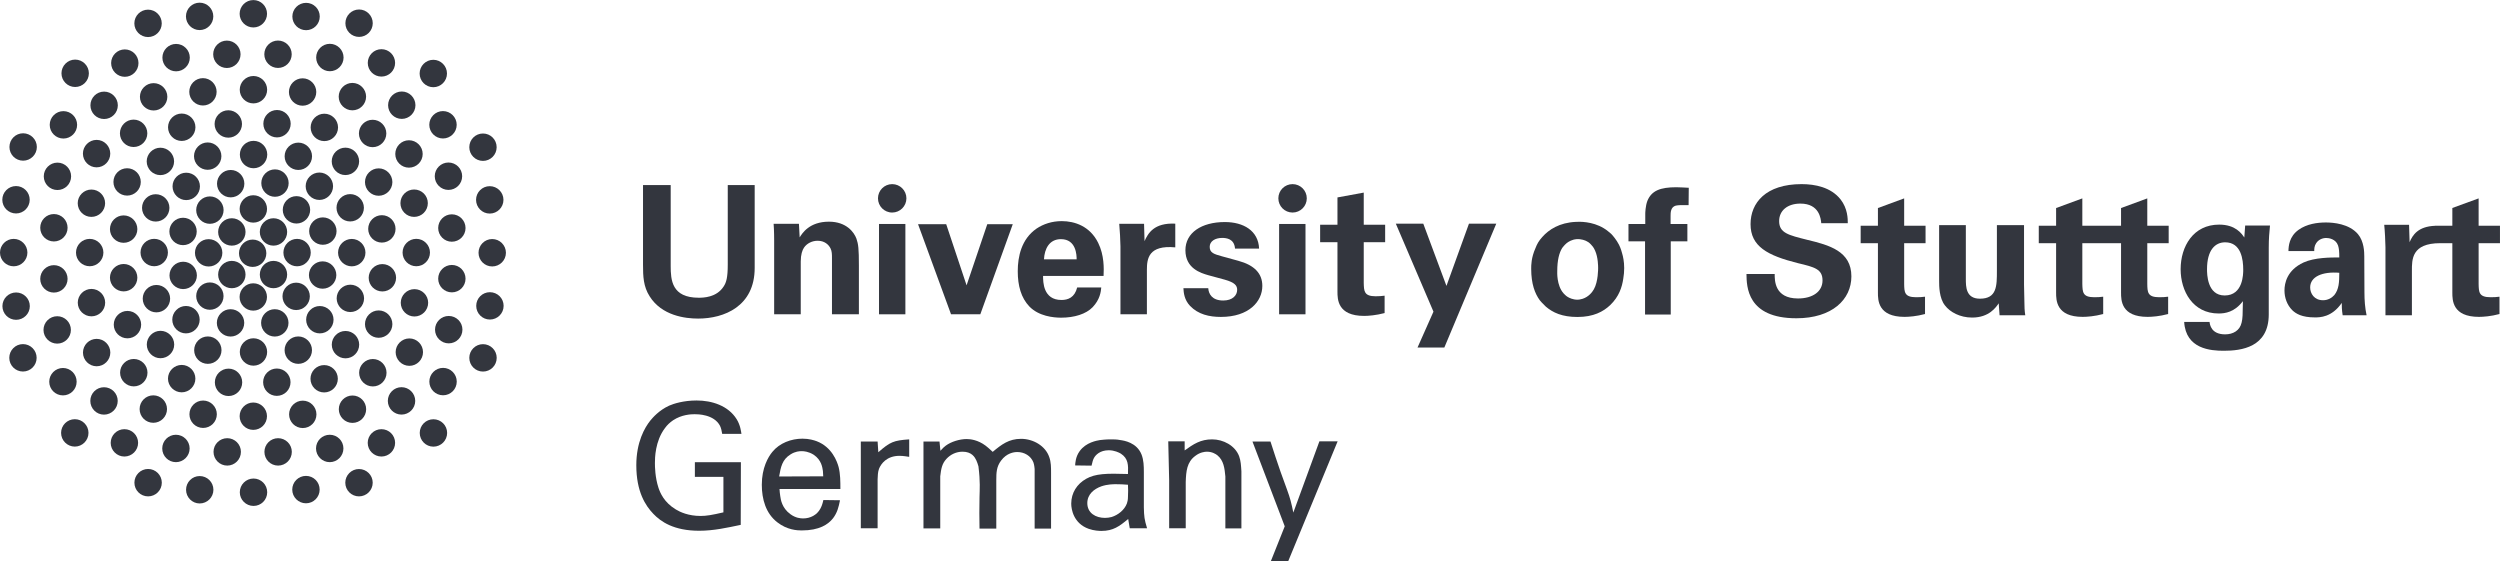 <?xml version="1.0" encoding="UTF-8" standalone="no"?>
<svg
   xmlns:dc="http://purl.org/dc/elements/1.1/"
   xmlns:cc="http://creativecommons.org/ns#"
   xmlns:rdf="http://www.w3.org/1999/02/22-rdf-syntax-ns#"
   xmlns:svg="http://www.w3.org/2000/svg"
   xmlns="http://www.w3.org/2000/svg"
   xmlns:sodipodi="http://sodipodi.sourceforge.net/DTD/sodipodi-0.dtd"
   xmlns:inkscape="http://www.inkscape.org/namespaces/inkscape"
   width="182.08pt"
   height="40.88pt"
   viewBox="0 0 182.08 40.88"
   version="1.1"
   id="svg2"
   inkscape:version="0.91 r13725"
   sodipodi:docname="logo_unist.svg">
  <sodipodi:namedview
     pagecolor="#ffffff"
     bordercolor="#666666"
     borderopacity="1"
     objecttolerance="10"
     gridtolerance="10"
     guidetolerance="10"
     inkscape:pageopacity="0"
     inkscape:pageshadow="2"
     inkscape:window-width="1920"
     inkscape:window-height="1016"
     id="namedview339"
     showgrid="false"
     inkscape:zoom="1.7398945"
     inkscape:cx="114.9495"
     inkscape:cy="25.550001"
     inkscape:window-x="0"
     inkscape:window-y="27"
     inkscape:window-maximized="1"
     inkscape:current-layer="svg2" />
  <defs
     id="defs4">
    <clipPath
       id="clip1">
      <path
         d="M 91 32 L 98 32 L 98 40.879 L 91 40.879 Z M 91 32 "
         id="path7" />
    </clipPath>
    <clipPath
       id="clip2">
      <path
         d="M 173 14 L 182.078 14 L 182.078 24 L 173 24 Z M 173 14 "
         id="path10" />
    </clipPath>
  </defs>
  <g
     id="surface829">
    <path
       style=" stroke:none;fill-rule:nonzero;fill:rgb(20.309%,21.471%,24.492%);fill-opacity:1;"
       d="M 18.402 17.449 C 17.848 17.449 17.406 17.895 17.406 18.445 C 17.406 18.996 17.848 19.441 18.402 19.441 C 18.953 19.441 19.398 18.996 19.398 18.445 C 19.398 17.895 18.953 17.449 18.402 17.449 "
       id="path13" />
    <path
       style=" stroke:none;fill-rule:nonzero;fill:rgb(20.309%,21.471%,24.492%);fill-opacity:1;"
       d="M 20.914 16.895 C 20.914 16.344 20.469 15.895 19.918 15.895 C 19.367 15.895 18.922 16.344 18.922 16.895 C 18.922 17.445 19.367 17.891 19.918 17.891 C 20.469 17.891 20.914 17.445 20.914 16.895 "
       id="path15" />
    <path
       style=" stroke:none;fill-rule:nonzero;fill:rgb(20.309%,21.471%,24.492%);fill-opacity:1;"
       d="M 20.914 20 C 20.914 19.449 20.469 19 19.918 19 C 19.367 19 18.922 19.449 18.922 20 C 18.922 20.551 19.367 20.992 19.918 20.992 C 20.469 20.992 20.914 20.551 20.914 20 "
       id="path17" />
    <path
       style=" stroke:none;fill-rule:nonzero;fill:rgb(20.309%,21.471%,24.492%);fill-opacity:1;"
       d="M 21.637 17.398 C 21.086 17.398 20.641 17.848 20.641 18.398 C 20.641 18.945 21.086 19.395 21.637 19.395 C 22.188 19.395 22.633 18.945 22.633 18.398 C 22.633 17.848 22.188 17.398 21.637 17.398 "
       id="path19" />
    <path
       style=" stroke:none;fill-rule:nonzero;fill:rgb(20.309%,21.471%,24.492%);fill-opacity:1;"
       d="M 23.512 15.832 C 22.965 15.832 22.516 16.281 22.516 16.832 C 22.516 17.383 22.965 17.828 23.512 17.828 C 24.062 17.828 24.512 17.383 24.512 16.832 C 24.512 16.281 24.062 15.832 23.512 15.832 "
       id="path21" />
    <path
       style=" stroke:none;fill-rule:nonzero;fill:rgb(20.309%,21.471%,24.492%);fill-opacity:1;"
       d="M 23.496 19.035 C 22.949 19.035 22.5 19.484 22.5 20.035 C 22.5 20.582 22.949 21.027 23.496 21.027 C 24.047 21.027 24.496 20.582 24.496 20.035 C 24.496 19.484 24.047 19.035 23.496 19.035 "
       id="path23" />
    <path
       style=" stroke:none;fill-rule:nonzero;fill:rgb(20.309%,21.471%,24.492%);fill-opacity:1;"
       d="M 21.57 22.582 C 22.121 22.582 22.566 22.133 22.566 21.582 C 22.566 21.035 22.121 20.586 21.57 20.586 C 21.02 20.586 20.574 21.035 20.574 21.582 C 20.574 22.133 21.02 22.582 21.57 22.582 "
       id="path25" />
    <path
       style=" stroke:none;fill-rule:nonzero;fill:rgb(20.309%,21.471%,24.492%);fill-opacity:1;"
       d="M 21.012 23.516 C 21.012 22.965 20.562 22.52 20.012 22.52 C 19.461 22.52 19.016 22.965 19.016 23.516 C 19.016 24.062 19.461 24.512 20.012 24.512 C 20.562 24.512 21.012 24.062 21.012 23.516 "
       id="path27" />
    <path
       style=" stroke:none;fill-rule:nonzero;fill:rgb(20.309%,21.471%,24.492%);fill-opacity:1;"
       d="M 18.457 26.633 C 19.012 26.633 19.457 26.184 19.457 25.633 C 19.457 25.082 19.012 24.637 18.457 24.637 C 17.91 24.637 17.465 25.082 17.465 25.633 C 17.465 26.184 17.91 26.633 18.457 26.633 "
       id="path29" />
    <path
       style=" stroke:none;fill-rule:nonzero;fill:rgb(20.309%,21.471%,24.492%);fill-opacity:1;"
       d="M 25.621 17.402 C 25.07 17.402 24.621 17.852 24.621 18.398 C 24.621 18.949 25.07 19.398 25.621 19.398 C 26.168 19.398 26.617 18.949 26.617 18.398 C 26.617 17.852 26.168 17.402 25.621 17.402 "
       id="path31" />
    <path
       style=" stroke:none;fill-rule:nonzero;fill:rgb(20.309%,21.471%,24.492%);fill-opacity:1;"
       d="M 25.516 20.734 C 24.969 20.734 24.52 21.184 24.52 21.73 C 24.52 22.281 24.969 22.727 25.516 22.727 C 26.066 22.727 26.516 22.281 26.516 21.73 C 26.516 21.184 26.066 20.734 25.516 20.734 "
       id="path33" />
    <path
       style=" stroke:none;fill-rule:nonzero;fill:rgb(20.309%,21.471%,24.492%);fill-opacity:1;"
       d="M 27.848 19.234 C 27.297 19.234 26.852 19.684 26.852 20.23 C 26.852 20.781 27.297 21.227 27.848 21.227 C 28.398 21.227 28.848 20.781 28.848 20.23 C 28.848 19.684 28.398 19.234 27.848 19.234 "
       id="path35" />
    <path
       style=" stroke:none;fill-rule:nonzero;fill:rgb(20.309%,21.471%,24.492%);fill-opacity:1;"
       d="M 28.578 23.609 C 28.578 23.055 28.129 22.609 27.578 22.609 C 27.031 22.609 26.582 23.055 26.582 23.609 C 26.582 24.156 27.031 24.602 27.578 24.602 C 28.129 24.602 28.578 24.156 28.578 23.609 "
       id="path37" />
    <path
       style=" stroke:none;fill-rule:nonzero;fill:rgb(20.309%,21.471%,24.492%);fill-opacity:1;"
       d="M 26.16 25.102 C 26.16 24.551 25.711 24.105 25.164 24.105 C 24.613 24.105 24.164 24.551 24.164 25.102 C 24.164 25.652 24.613 26.098 25.164 26.098 C 25.711 26.098 26.16 25.652 26.16 25.102 "
       id="path39" />
    <path
       style=" stroke:none;fill-rule:nonzero;fill:rgb(20.309%,21.471%,24.492%);fill-opacity:1;"
       d="M 21.723 26.5 C 22.273 26.5 22.723 26.055 22.723 25.504 C 22.723 24.953 22.273 24.504 21.723 24.504 C 21.176 24.504 20.727 24.953 20.727 25.504 C 20.727 26.055 21.176 26.5 21.723 26.5 "
       id="path41" />
    <path
       style=" stroke:none;fill-rule:nonzero;fill:rgb(20.309%,21.471%,24.492%);fill-opacity:1;"
       d="M 20.16 28.832 C 20.711 28.832 21.16 28.387 21.16 27.836 C 21.16 27.285 20.711 26.84 20.16 26.84 C 19.613 26.84 19.164 27.285 19.164 27.836 C 19.164 28.387 19.613 28.832 20.16 28.832 "
       id="path43" />
    <path
       style=" stroke:none;fill-rule:nonzero;fill:rgb(20.309%,21.471%,24.492%);fill-opacity:1;"
       d="M 18.445 31.309 C 19 31.309 19.445 30.863 19.445 30.312 C 19.445 29.766 19 29.316 18.445 29.316 C 17.898 29.316 17.453 29.766 17.453 30.312 C 17.453 30.863 17.898 31.309 18.445 31.309 "
       id="path45" />
    <path
       style=" stroke:none;fill-rule:nonzero;fill:rgb(20.309%,21.471%,24.492%);fill-opacity:1;"
       d="M 24.293 23.285 C 24.293 22.734 23.844 22.289 23.293 22.289 C 22.746 22.289 22.297 22.734 22.297 23.285 C 22.297 23.836 22.746 24.281 23.293 24.281 C 23.844 24.281 24.293 23.836 24.293 23.285 "
       id="path47" />
    <path
       style=" stroke:none;fill-rule:nonzero;fill:rgb(20.309%,21.471%,24.492%);fill-opacity:1;"
       d="M 30.184 21.059 C 29.637 21.059 29.188 21.504 29.188 22.051 C 29.188 22.602 29.637 23.051 30.184 23.051 C 30.734 23.051 31.184 22.602 31.184 22.051 C 31.184 21.504 30.734 21.059 30.184 21.059 "
       id="path49" />
    <path
       style=" stroke:none;fill-rule:nonzero;fill:rgb(20.309%,21.471%,24.492%);fill-opacity:1;"
       d="M 29.816 24.648 C 29.266 24.648 28.816 25.098 28.816 25.648 C 28.816 26.195 29.266 26.645 29.816 26.645 C 30.363 26.645 30.809 26.195 30.809 25.648 C 30.809 25.098 30.363 24.648 29.816 24.648 "
       id="path51" />
    <path
       style=" stroke:none;fill-rule:nonzero;fill:rgb(20.309%,21.471%,24.492%);fill-opacity:1;"
       d="M 32.27 26.793 C 31.719 26.793 31.27 27.242 31.27 27.793 C 31.27 28.344 31.719 28.789 32.27 28.789 C 32.82 28.789 33.266 28.344 33.266 27.793 C 33.266 27.242 32.82 26.793 32.27 26.793 "
       id="path53" />
    <path
       style=" stroke:none;fill-rule:nonzero;fill:rgb(20.309%,21.471%,24.492%);fill-opacity:1;"
       d="M 29.242 28.199 C 28.695 28.199 28.246 28.648 28.246 29.199 C 28.246 29.75 28.695 30.195 29.242 30.195 C 29.793 30.195 30.242 29.75 30.242 29.199 C 30.242 28.648 29.793 28.199 29.242 28.199 "
       id="path55" />
    <path
       style=" stroke:none;fill-rule:nonzero;fill:rgb(20.309%,21.471%,24.492%);fill-opacity:1;"
       d="M 28.152 27.148 C 28.152 26.598 27.707 26.148 27.156 26.148 C 26.605 26.148 26.156 26.598 26.156 27.148 C 26.156 27.699 26.605 28.145 27.156 28.145 C 27.707 28.145 28.152 27.699 28.152 27.148 "
       id="path57" />
    <path
       style=" stroke:none;fill-rule:nonzero;fill:rgb(20.309%,21.471%,24.492%);fill-opacity:1;"
       d="M 25.672 30.801 C 26.223 30.801 26.668 30.352 26.668 29.805 C 26.668 29.254 26.223 28.805 25.672 28.805 C 25.121 28.805 24.676 29.254 24.676 29.805 C 24.676 30.352 25.121 30.801 25.672 30.801 "
       id="path59" />
    <path
       style=" stroke:none;fill-rule:nonzero;fill:rgb(20.309%,21.471%,24.492%);fill-opacity:1;"
       d="M 22.051 31.176 C 22.602 31.176 23.047 30.73 23.047 30.18 C 23.047 29.629 22.602 29.18 22.051 29.18 C 21.5 29.18 21.055 29.629 21.055 30.18 C 21.055 30.73 21.5 31.176 22.051 31.176 "
       id="path61" />
    <path
       style=" stroke:none;fill-rule:nonzero;fill:rgb(20.309%,21.471%,24.492%);fill-opacity:1;"
       d="M 24.605 27.586 C 24.605 27.035 24.16 26.59 23.609 26.59 C 23.059 26.59 22.613 27.035 22.613 27.586 C 22.613 28.137 23.059 28.582 23.609 28.582 C 24.16 28.582 24.605 28.137 24.605 27.586 "
       id="path63" />
    <path
       style=" stroke:none;fill-rule:nonzero;fill:rgb(20.309%,21.471%,24.492%);fill-opacity:1;"
       d="M 31.566 30.535 C 31.016 30.535 30.57 30.98 30.57 31.531 C 30.57 32.082 31.016 32.531 31.566 32.531 C 32.117 32.531 32.566 32.082 32.566 31.531 C 32.566 30.98 32.117 30.535 31.566 30.535 "
       id="path65" />
    <path
       style=" stroke:none;fill-rule:nonzero;fill:rgb(20.309%,21.471%,24.492%);fill-opacity:1;"
       d="M 27.781 31.258 C 27.23 31.258 26.781 31.703 26.781 32.254 C 26.781 32.801 27.23 33.25 27.781 33.25 C 28.332 33.25 28.777 32.801 28.777 32.254 C 28.777 31.703 28.332 31.258 27.781 31.258 "
       id="path67" />
    <path
       style=" stroke:none;fill-rule:nonzero;fill:rgb(20.309%,21.471%,24.492%);fill-opacity:1;"
       d="M 26.145 34.16 C 25.598 34.16 25.148 34.605 25.148 35.156 C 25.148 35.707 25.598 36.152 26.145 36.152 C 26.695 36.152 27.145 35.707 27.145 35.156 C 27.145 34.605 26.695 34.16 26.145 34.16 "
       id="path69" />
    <path
       style=" stroke:none;fill-rule:nonzero;fill:rgb(20.309%,21.471%,24.492%);fill-opacity:1;"
       d="M 24.016 31.664 C 23.465 31.664 23.016 32.109 23.016 32.66 C 23.016 33.211 23.465 33.66 24.016 33.66 C 24.566 33.66 25.012 33.211 25.012 32.66 C 25.012 32.109 24.566 31.664 24.016 31.664 "
       id="path71" />
    <path
       style=" stroke:none;fill-rule:nonzero;fill:rgb(20.309%,21.471%,24.492%);fill-opacity:1;"
       d="M 22.285 34.66 C 21.734 34.66 21.285 35.105 21.285 35.66 C 21.285 36.207 21.734 36.656 22.285 36.656 C 22.836 36.656 23.281 36.207 23.281 35.66 C 23.281 35.105 22.836 34.66 22.285 34.66 "
       id="path73" />
    <path
       style=" stroke:none;fill-rule:nonzero;fill:rgb(20.309%,21.471%,24.492%);fill-opacity:1;"
       d="M 20.254 31.914 C 19.703 31.914 19.258 32.363 19.258 32.91 C 19.258 33.461 19.703 33.91 20.254 33.91 C 20.805 33.91 21.254 33.461 21.254 32.91 C 21.254 32.363 20.805 31.914 20.254 31.914 "
       id="path75" />
    <path
       style=" stroke:none;fill-rule:nonzero;fill:rgb(20.309%,21.471%,24.492%);fill-opacity:1;"
       d="M 18.465 34.852 C 17.914 34.852 17.465 35.301 17.465 35.852 C 17.465 36.402 17.914 36.848 18.465 36.848 C 19.016 36.848 19.461 36.402 19.461 35.852 C 19.461 35.301 19.016 34.852 18.465 34.852 "
       id="path77" />
    <path
       style=" stroke:none;fill-rule:nonzero;fill:rgb(20.309%,21.471%,24.492%);fill-opacity:1;"
       d="M 16.551 31.914 C 16 31.914 15.551 32.359 15.551 32.91 C 15.551 33.461 16 33.91 16.551 33.91 C 17.098 33.91 17.547 33.461 17.547 32.91 C 17.547 32.359 17.098 31.914 16.551 31.914 "
       id="path79" />
    <path
       style=" stroke:none;fill-rule:nonzero;fill:rgb(20.309%,21.471%,24.492%);fill-opacity:1;"
       d="M 14.543 34.672 C 13.996 34.672 13.551 35.117 13.551 35.672 C 13.551 36.219 13.996 36.668 14.543 36.668 C 15.094 36.668 15.543 36.219 15.543 35.672 C 15.543 35.117 15.094 34.672 14.543 34.672 "
       id="path81" />
    <path
       style=" stroke:none;fill-rule:nonzero;fill:rgb(20.309%,21.471%,24.492%);fill-opacity:1;"
       d="M 10.785 34.156 C 10.238 34.156 9.789 34.605 9.789 35.156 C 9.789 35.707 10.238 36.152 10.785 36.152 C 11.336 36.152 11.785 35.707 11.785 35.156 C 11.785 34.605 11.336 34.156 10.785 34.156 "
       id="path83" />
    <path
       style=" stroke:none;fill-rule:nonzero;fill:rgb(20.309%,21.471%,24.492%);fill-opacity:1;"
       d="M 32.68 23.012 C 32.133 23.012 31.684 23.457 31.684 24.008 C 31.684 24.559 32.133 25.008 32.68 25.008 C 33.234 25.008 33.68 24.559 33.68 24.008 C 33.68 23.457 33.234 23.012 32.68 23.012 "
       id="path85" />
    <path
       style=" stroke:none;fill-rule:nonzero;fill:rgb(20.309%,21.471%,24.492%);fill-opacity:1;"
       d="M 35.176 25.066 C 34.629 25.066 34.18 25.516 34.18 26.062 C 34.18 26.617 34.629 27.062 35.176 27.062 C 35.73 27.062 36.176 26.617 36.176 26.062 C 36.176 25.516 35.73 25.066 35.176 25.066 "
       id="path87" />
    <path
       style=" stroke:none;fill-rule:nonzero;fill:rgb(20.309%,21.471%,24.492%);fill-opacity:1;"
       d="M 35.68 21.281 C 35.133 21.281 34.684 21.723 34.684 22.277 C 34.684 22.828 35.133 23.273 35.68 23.273 C 36.23 23.273 36.68 22.828 36.68 22.277 C 36.68 21.723 36.23 21.281 35.68 21.281 "
       id="path89" />
    <path
       style=" stroke:none;fill-rule:nonzero;fill:rgb(20.309%,21.471%,24.492%);fill-opacity:1;"
       d="M 32.91 19.297 C 32.359 19.297 31.914 19.746 31.914 20.297 C 31.914 20.848 32.359 21.293 32.91 21.293 C 33.461 21.293 33.906 20.848 33.906 20.297 C 33.906 19.746 33.461 19.297 32.91 19.297 "
       id="path91" />
    <path
       style=" stroke:none;fill-rule:nonzero;fill:rgb(20.309%,21.471%,24.492%);fill-opacity:1;"
       d="M 35.848 17.41 C 35.297 17.41 34.852 17.859 34.852 18.41 C 34.852 18.961 35.297 19.406 35.848 19.406 C 36.398 19.406 36.848 18.961 36.848 18.41 C 36.848 17.859 36.398 17.41 35.848 17.41 "
       id="path93" />
    <path
       style=" stroke:none;fill-rule:nonzero;fill:rgb(20.309%,21.471%,24.492%);fill-opacity:1;"
       d="M 32.906 15.609 C 32.359 15.609 31.914 16.059 31.914 16.609 C 31.914 17.156 32.359 17.605 32.906 17.605 C 33.461 17.605 33.906 17.156 33.906 16.609 C 33.906 16.059 33.461 15.609 32.906 15.609 "
       id="path95" />
    <path
       style=" stroke:none;fill-rule:nonzero;fill:rgb(20.309%,21.471%,24.492%);fill-opacity:1;"
       d="M 34.672 14.555 C 34.672 15.105 35.117 15.555 35.668 15.555 C 36.219 15.555 36.668 15.105 36.668 14.555 C 36.668 14.008 36.219 13.559 35.668 13.559 C 35.117 13.559 34.672 14.008 34.672 14.555 "
       id="path97" />
    <path
       style=" stroke:none;fill-rule:nonzero;fill:rgb(20.309%,21.471%,24.492%);fill-opacity:1;"
       d="M 31.664 12.836 C 31.664 13.387 32.113 13.832 32.66 13.832 C 33.215 13.832 33.66 13.387 33.66 12.836 C 33.66 12.285 33.215 11.836 32.66 11.836 C 32.113 11.836 31.664 12.285 31.664 12.836 "
       id="path99" />
    <path
       style=" stroke:none;fill-rule:nonzero;fill:rgb(20.309%,21.471%,24.492%);fill-opacity:1;"
       d="M 35.176 11.719 C 35.727 11.719 36.172 11.27 36.172 10.723 C 36.172 10.168 35.727 9.723 35.176 9.723 C 34.625 9.723 34.18 10.168 34.18 10.723 C 34.18 11.27 34.625 11.719 35.176 11.719 "
       id="path101" />
    <path
       style=" stroke:none;fill-rule:nonzero;fill:rgb(20.309%,21.471%,24.492%);fill-opacity:1;"
       d="M 31.266 9.09 C 31.266 9.637 31.715 10.086 32.262 10.086 C 32.812 10.086 33.262 9.637 33.262 9.09 C 33.262 8.539 32.812 8.09 32.262 8.09 C 31.715 8.09 31.266 8.539 31.266 9.09 "
       id="path103" />
    <path
       style=" stroke:none;fill-rule:nonzero;fill:rgb(20.309%,21.471%,24.492%);fill-opacity:1;"
       d="M 31.559 6.352 C 32.109 6.352 32.555 5.902 32.555 5.355 C 32.555 4.805 32.109 4.355 31.559 4.355 C 31.008 4.355 30.562 4.805 30.562 5.355 C 30.562 5.902 31.008 6.352 31.559 6.352 "
       id="path105" />
    <path
       style=" stroke:none;fill-rule:nonzero;fill:rgb(20.309%,21.471%,24.492%);fill-opacity:1;"
       d="M 28.266 7.664 C 28.266 8.211 28.711 8.66 29.262 8.66 C 29.809 8.66 30.258 8.211 30.258 7.664 C 30.258 7.113 29.809 6.664 29.262 6.664 C 28.711 6.664 28.266 7.113 28.266 7.664 "
       id="path107" />
    <path
       style=" stroke:none;fill-rule:nonzero;fill:rgb(20.309%,21.471%,24.492%);fill-opacity:1;"
       d="M 27.137 8.723 C 26.586 8.723 26.141 9.168 26.141 9.719 C 26.141 10.27 26.586 10.719 27.137 10.719 C 27.688 10.719 28.137 10.27 28.137 9.719 C 28.137 9.168 27.688 8.723 27.137 8.723 "
       id="path109" />
    <path
       style=" stroke:none;fill-rule:nonzero;fill:rgb(20.309%,21.471%,24.492%);fill-opacity:1;"
       d="M 24.16 11.75 C 24.16 12.301 24.605 12.75 25.156 12.75 C 25.707 12.75 26.156 12.301 26.156 11.75 C 26.156 11.203 25.707 10.754 25.156 10.754 C 24.605 10.754 24.16 11.203 24.16 11.75 "
       id="path111" />
    <path
       style=" stroke:none;fill-rule:nonzero;fill:rgb(20.309%,21.471%,24.492%);fill-opacity:1;"
       d="M 23.621 8.281 C 23.074 8.281 22.625 8.73 22.625 9.281 C 22.625 9.832 23.074 10.277 23.621 10.277 C 24.172 10.277 24.621 9.832 24.621 9.281 C 24.621 8.73 24.172 8.281 23.621 8.281 "
       id="path113" />
    <path
       style=" stroke:none;fill-rule:nonzero;fill:rgb(20.309%,21.471%,24.492%);fill-opacity:1;"
       d="M 22.039 5.703 C 21.488 5.703 21.043 6.152 21.043 6.699 C 21.043 7.25 21.488 7.699 22.039 7.699 C 22.59 7.699 23.035 7.25 23.035 6.699 C 23.035 6.152 22.59 5.703 22.039 5.703 "
       id="path115" />
    <path
       style=" stroke:none;fill-rule:nonzero;fill:rgb(20.309%,21.471%,24.492%);fill-opacity:1;"
       d="M 20.176 8.012 C 19.625 8.012 19.18 8.457 19.18 9.012 C 19.18 9.559 19.625 10.008 20.176 10.008 C 20.723 10.008 21.172 9.559 21.172 9.012 C 21.172 8.457 20.723 8.012 20.176 8.012 "
       id="path117" />
    <path
       style=" stroke:none;fill-rule:nonzero;fill:rgb(20.309%,21.471%,24.492%);fill-opacity:1;"
       d="M 16.629 8.031 C 16.078 8.031 15.629 8.48 15.629 9.031 C 15.629 9.582 16.078 10.027 16.629 10.027 C 17.176 10.027 17.625 9.582 17.625 9.031 C 17.625 8.48 17.176 8.031 16.629 8.031 "
       id="path119" />
    <path
       style=" stroke:none;fill-rule:nonzero;fill:rgb(20.309%,21.471%,24.492%);fill-opacity:1;"
       d="M 15.125 10.375 C 14.578 10.375 14.129 10.824 14.129 11.375 C 14.129 11.922 14.578 12.367 15.125 12.367 C 15.676 12.367 16.125 11.922 16.125 11.375 C 16.125 10.824 15.676 10.375 15.125 10.375 "
       id="path121" />
    <path
       style=" stroke:none;fill-rule:nonzero;fill:rgb(20.309%,21.471%,24.492%);fill-opacity:1;"
       d="M 15.805 13.379 C 15.805 13.926 16.25 14.375 16.801 14.375 C 17.352 14.375 17.797 13.926 17.797 13.379 C 17.797 12.828 17.352 12.379 16.801 12.379 C 16.25 12.379 15.805 12.828 15.805 13.379 "
       id="path123" />
    <path
       style=" stroke:none;fill-rule:nonzero;fill:rgb(20.309%,21.471%,24.492%);fill-opacity:1;"
       d="M 12.566 13.574 C 12.566 14.125 13.016 14.574 13.562 14.574 C 14.113 14.574 14.562 14.125 14.562 13.574 C 14.562 13.023 14.113 12.578 13.562 12.578 C 13.016 12.578 12.566 13.023 12.566 13.574 "
       id="path125" />
    <path
       style=" stroke:none;fill-rule:nonzero;fill:rgb(20.309%,21.471%,24.492%);fill-opacity:1;"
       d="M 11.34 14.145 C 10.793 14.145 10.344 14.59 10.344 15.141 C 10.344 15.691 10.793 16.137 11.34 16.137 C 11.891 16.137 12.34 15.691 12.34 15.141 C 12.34 14.59 11.891 14.145 11.34 14.145 "
       id="path127" />
    <path
       style=" stroke:none;fill-rule:nonzero;fill:rgb(20.309%,21.471%,24.492%);fill-opacity:1;"
       d="M 9.004 17.684 C 9.555 17.684 10.004 17.238 10.004 16.688 C 10.004 16.137 9.555 15.688 9.004 15.688 C 8.453 15.688 8.008 16.137 8.008 16.688 C 8.008 17.238 8.453 17.684 9.004 17.684 "
       id="path129" />
    <path
       style=" stroke:none;fill-rule:nonzero;fill:rgb(20.309%,21.471%,24.492%);fill-opacity:1;"
       d="M 8.262 13.254 C 8.262 13.801 8.707 14.246 9.258 14.246 C 9.809 14.246 10.254 13.801 10.254 13.254 C 10.254 12.699 9.809 12.254 9.258 12.254 C 8.707 12.254 8.262 12.699 8.262 13.254 "
       id="path131" />
    <path
       style=" stroke:none;fill-rule:nonzero;fill:rgb(20.309%,21.471%,24.492%);fill-opacity:1;"
       d="M 5.66 14.801 C 5.66 15.352 6.109 15.797 6.656 15.797 C 7.207 15.797 7.656 15.352 7.656 14.801 C 7.656 14.25 7.207 13.805 6.656 13.805 C 6.109 13.805 5.66 14.25 5.66 14.801 "
       id="path133" />
    <path
       style=" stroke:none;fill-rule:nonzero;fill:rgb(20.309%,21.471%,24.492%);fill-opacity:1;"
       d="M 3.926 17.586 C 4.477 17.586 4.922 17.137 4.922 16.59 C 4.922 16.035 4.477 15.59 3.926 15.59 C 3.375 15.59 2.93 16.035 2.93 16.59 C 2.93 17.137 3.375 17.586 3.926 17.586 "
       id="path135" />
    <path
       style=" stroke:none;fill-rule:nonzero;fill:rgb(20.309%,21.471%,24.492%);fill-opacity:1;"
       d="M 1.168 15.547 C 1.715 15.547 2.164 15.098 2.164 14.551 C 2.164 13.996 1.715 13.551 1.168 13.551 C 0.617 13.551 0.168 13.996 0.168 14.551 C 0.168 15.098 0.617 15.547 1.168 15.547 "
       id="path137" />
    <path
       style=" stroke:none;fill-rule:nonzero;fill:rgb(20.309%,21.471%,24.492%);fill-opacity:1;"
       d="M 4.184 13.84 C 4.734 13.84 5.18 13.395 5.18 12.844 C 5.18 12.293 4.734 11.844 4.184 11.844 C 3.633 11.844 3.188 12.293 3.188 12.844 C 3.188 13.395 3.633 13.84 4.184 13.84 "
       id="path139" />
    <path
       style=" stroke:none;fill-rule:nonzero;fill:rgb(20.309%,21.471%,24.492%);fill-opacity:1;"
       d="M 1.684 9.707 C 1.133 9.707 0.688 10.152 0.688 10.707 C 0.688 11.258 1.133 11.703 1.684 11.703 C 2.23 11.703 2.684 11.258 2.684 10.707 C 2.684 10.152 2.23 9.707 1.684 9.707 "
       id="path141" />
    <path
       style=" stroke:none;fill-rule:nonzero;fill:rgb(20.309%,21.471%,24.492%);fill-opacity:1;"
       d="M 4.617 10.09 C 5.168 10.09 5.617 9.645 5.617 9.094 C 5.617 8.543 5.168 8.094 4.617 8.094 C 4.07 8.094 3.621 8.543 3.621 9.094 C 3.621 9.645 4.07 10.09 4.617 10.09 "
       id="path143" />
    <path
       style=" stroke:none;fill-rule:nonzero;fill:rgb(20.309%,21.471%,24.492%);fill-opacity:1;"
       d="M 7.035 10.188 C 6.484 10.188 6.039 10.641 6.039 11.188 C 6.039 11.738 6.484 12.188 7.035 12.188 C 7.586 12.188 8.031 11.738 8.031 11.188 C 8.031 10.641 7.586 10.188 7.035 10.188 "
       id="path145" />
    <path
       style=" stroke:none;fill-rule:nonzero;fill:rgb(20.309%,21.471%,24.492%);fill-opacity:1;"
       d="M 8.734 9.711 C 8.734 10.262 9.18 10.707 9.73 10.707 C 10.281 10.707 10.73 10.262 10.73 9.711 C 10.73 9.16 10.281 8.711 9.73 8.711 C 9.18 8.711 8.734 9.16 8.734 9.711 "
       id="path147" />
    <path
       style=" stroke:none;fill-rule:nonzero;fill:rgb(20.309%,21.471%,24.492%);fill-opacity:1;"
       d="M 10.684 11.754 C 10.684 12.305 11.133 12.754 11.68 12.754 C 12.23 12.754 12.68 12.305 12.68 11.754 C 12.68 11.207 12.23 10.758 11.68 10.758 C 11.133 10.758 10.684 11.207 10.684 11.754 "
       id="path149" />
    <path
       style=" stroke:none;fill-rule:nonzero;fill:rgb(20.309%,21.471%,24.492%);fill-opacity:1;"
       d="M 6.535 19.391 C 7.082 19.391 7.531 18.945 7.531 18.398 C 7.531 17.844 7.082 17.398 6.535 17.398 C 5.98 17.398 5.535 17.844 5.535 18.398 C 5.535 18.945 5.98 19.391 6.535 19.391 "
       id="path151" />
    <path
       style=" stroke:none;fill-rule:nonzero;fill:rgb(20.309%,21.471%,24.492%);fill-opacity:1;"
       d="M 18.465 10.258 C 17.914 10.258 17.469 10.703 17.469 11.258 C 17.469 11.805 17.914 12.254 18.465 12.254 C 19.016 12.254 19.465 11.805 19.465 11.258 C 19.465 10.703 19.016 10.258 18.465 10.258 "
       id="path153" />
    <path
       style=" stroke:none;fill-rule:nonzero;fill:rgb(20.309%,21.471%,24.492%);fill-opacity:1;"
       d="M 25.664 6.039 C 25.117 6.039 24.668 6.488 24.668 7.039 C 24.668 7.59 25.117 8.035 25.664 8.035 C 26.215 8.035 26.664 7.59 26.664 7.039 C 26.664 6.488 26.215 6.039 25.664 6.039 "
       id="path155" />
    <path
       style=" stroke:none;fill-rule:nonzero;fill:rgb(20.309%,21.471%,24.492%);fill-opacity:1;"
       d="M 26.785 4.582 C 26.785 5.133 27.23 5.578 27.781 5.578 C 28.332 5.578 28.777 5.133 28.777 4.582 C 28.777 4.031 28.332 3.582 27.781 3.582 C 27.23 3.582 26.785 4.031 26.785 4.582 "
       id="path157" />
    <path
       style=" stroke:none;fill-rule:nonzero;fill:rgb(20.309%,21.471%,24.492%);fill-opacity:1;"
       d="M 24.023 5.188 C 24.574 5.188 25.023 4.738 25.023 4.191 C 25.023 3.641 24.574 3.191 24.023 3.191 C 23.473 3.191 23.027 3.641 23.027 4.191 C 23.027 4.738 23.473 5.188 24.023 5.188 "
       id="path159" />
    <path
       style=" stroke:none;fill-rule:nonzero;fill:rgb(20.309%,21.471%,24.492%);fill-opacity:1;"
       d="M 26.152 2.688 C 26.703 2.688 27.148 2.242 27.148 1.691 C 27.148 1.141 26.703 0.691 26.152 0.691 C 25.602 0.691 25.156 1.141 25.156 1.691 C 25.156 2.242 25.602 2.688 26.152 2.688 "
       id="path161" />
    <path
       style=" stroke:none;fill-rule:nonzero;fill:rgb(20.309%,21.471%,24.492%);fill-opacity:1;"
       d="M 22.293 2.199 C 22.844 2.199 23.289 1.754 23.289 1.203 C 23.289 0.652 22.844 0.207 22.293 0.207 C 21.742 0.207 21.293 0.652 21.293 1.203 C 21.293 1.754 21.742 2.199 22.293 2.199 "
       id="path163" />
    <path
       style=" stroke:none;fill-rule:nonzero;fill:rgb(20.309%,21.471%,24.492%);fill-opacity:1;"
       d="M 18.453 2 C 19.004 2 19.449 1.551 19.449 1.004 C 19.449 0.453 19.004 0.004 18.453 0.004 C 17.902 0.004 17.453 0.453 17.453 1.004 C 17.453 1.551 17.902 2 18.453 2 "
       id="path165" />
    <path
       style=" stroke:none;fill-rule:nonzero;fill:rgb(20.309%,21.471%,24.492%);fill-opacity:1;"
       d="M 14.539 2.191 C 15.09 2.191 15.535 1.742 15.535 1.195 C 15.535 0.641 15.09 0.195 14.539 0.195 C 13.988 0.195 13.543 0.641 13.543 1.195 C 13.543 1.742 13.988 2.191 14.539 2.191 "
       id="path167" />
    <path
       style=" stroke:none;fill-rule:nonzero;fill:rgb(20.309%,21.471%,24.492%);fill-opacity:1;"
       d="M 10.781 2.699 C 11.336 2.699 11.781 2.25 11.781 1.703 C 11.781 1.152 11.336 0.703 10.781 0.703 C 10.23 0.703 9.785 1.152 9.785 1.703 C 9.785 2.25 10.23 2.699 10.781 2.699 "
       id="path169" />
    <path
       style=" stroke:none;fill-rule:nonzero;fill:rgb(20.309%,21.471%,24.492%);fill-opacity:1;"
       d="M 16.523 4.953 C 17.074 4.953 17.52 4.504 17.52 3.953 C 17.52 3.406 17.074 2.957 16.523 2.957 C 15.973 2.957 15.527 3.406 15.527 3.953 C 15.527 4.504 15.973 4.953 16.523 4.953 "
       id="path171" />
    <path
       style=" stroke:none;fill-rule:nonzero;fill:rgb(20.309%,21.471%,24.492%);fill-opacity:1;"
       d="M 12.824 5.195 C 13.375 5.195 13.824 4.75 13.824 4.199 C 13.824 3.648 13.375 3.199 12.824 3.199 C 12.273 3.199 11.828 3.648 11.828 4.199 C 11.828 4.75 12.273 5.195 12.824 5.195 "
       id="path173" />
    <path
       style=" stroke:none;fill-rule:nonzero;fill:rgb(20.309%,21.471%,24.492%);fill-opacity:1;"
       d="M 11.188 6.055 C 10.641 6.055 10.191 6.5 10.191 7.051 C 10.191 7.602 10.641 8.047 11.188 8.047 C 11.738 8.047 12.188 7.602 12.188 7.051 C 12.188 6.5 11.738 6.055 11.188 6.055 "
       id="path175" />
    <path
       style=" stroke:none;fill-rule:nonzero;fill:rgb(20.309%,21.471%,24.492%);fill-opacity:1;"
       d="M 7.582 8.668 C 8.133 8.668 8.582 8.223 8.582 7.672 C 8.582 7.121 8.133 6.672 7.582 6.672 C 7.031 6.672 6.586 7.121 6.586 7.672 C 6.586 8.223 7.031 8.668 7.582 8.668 "
       id="path177" />
    <path
       style=" stroke:none;fill-rule:nonzero;fill:rgb(20.309%,21.471%,24.492%);fill-opacity:1;"
       d="M 5.473 6.336 C 6.023 6.336 6.473 5.891 6.473 5.34 C 6.473 4.789 6.023 4.34 5.473 4.34 C 4.926 4.34 4.477 4.789 4.477 5.34 C 4.477 5.891 4.926 6.336 5.473 6.336 "
       id="path179" />
    <path
       style=" stroke:none;fill-rule:nonzero;fill:rgb(20.309%,21.471%,24.492%);fill-opacity:1;"
       d="M 9.09 5.594 C 9.641 5.594 10.086 5.145 10.086 4.594 C 10.086 4.047 9.641 3.598 9.09 3.598 C 8.539 3.598 8.094 4.047 8.094 4.594 C 8.094 5.145 8.539 5.594 9.09 5.594 "
       id="path181" />
    <path
       style=" stroke:none;fill-rule:nonzero;fill:rgb(20.309%,21.471%,24.492%);fill-opacity:1;"
       d="M 12.238 9.27 C 12.238 9.816 12.684 10.266 13.234 10.266 C 13.785 10.266 14.234 9.816 14.234 9.27 C 14.234 8.719 13.785 8.27 13.234 8.27 C 12.684 8.27 12.238 8.719 12.238 9.27 "
       id="path183" />
    <path
       style=" stroke:none;fill-rule:nonzero;fill:rgb(20.309%,21.471%,24.492%);fill-opacity:1;"
       d="M 14.781 5.691 C 14.23 5.691 13.785 6.137 13.785 6.688 C 13.785 7.238 14.23 7.684 14.781 7.684 C 15.328 7.684 15.777 7.238 15.777 6.688 C 15.777 6.137 15.328 5.691 14.781 5.691 "
       id="path185" />
    <path
       style=" stroke:none;fill-rule:nonzero;fill:rgb(20.309%,21.471%,24.492%);fill-opacity:1;"
       d="M 20.246 4.949 C 20.797 4.949 21.246 4.504 21.246 3.953 C 21.246 3.402 20.797 2.953 20.246 2.953 C 19.699 2.953 19.25 3.402 19.25 3.953 C 19.25 4.504 19.699 4.949 20.246 4.949 "
       id="path187" />
    <path
       style=" stroke:none;fill-rule:nonzero;fill:rgb(20.309%,21.471%,24.492%);fill-opacity:1;"
       d="M 18.457 5.535 C 17.906 5.535 17.461 5.984 17.461 6.535 C 17.461 7.086 17.906 7.531 18.457 7.531 C 19.008 7.531 19.457 7.086 19.457 6.535 C 19.457 5.984 19.008 5.535 18.457 5.535 "
       id="path189" />
    <path
       style=" stroke:none;fill-rule:nonzero;fill:rgb(20.309%,21.471%,24.492%);fill-opacity:1;"
       d="M 24.258 13.562 C 24.258 13.012 23.809 12.566 23.262 12.566 C 22.711 12.566 22.262 13.012 22.262 13.562 C 22.262 14.113 22.711 14.562 23.262 14.562 C 23.809 14.562 24.258 14.113 24.258 13.562 "
       id="path191" />
    <path
       style=" stroke:none;fill-rule:nonzero;fill:rgb(20.309%,21.471%,24.492%);fill-opacity:1;"
       d="M 21.59 14.285 C 21.043 14.285 20.594 14.734 20.594 15.285 C 20.594 15.832 21.043 16.281 21.59 16.281 C 22.141 16.281 22.59 15.832 22.59 15.285 C 22.59 14.734 22.141 14.285 21.59 14.285 "
       id="path193" />
    <path
       style=" stroke:none;fill-rule:nonzero;fill:rgb(20.309%,21.471%,24.492%);fill-opacity:1;"
       d="M 19.031 13.336 C 19.031 13.883 19.477 14.332 20.027 14.332 C 20.578 14.332 21.023 13.883 21.023 13.336 C 21.023 12.785 20.578 12.336 20.027 12.336 C 19.477 12.336 19.031 12.785 19.031 13.336 "
       id="path195" />
    <path
       style=" stroke:none;fill-rule:nonzero;fill:rgb(20.309%,21.471%,24.492%);fill-opacity:1;"
       d="M 18.449 14.219 C 17.902 14.219 17.453 14.668 17.453 15.215 C 17.453 15.766 17.902 16.215 18.449 16.215 C 19 16.215 19.449 15.766 19.449 15.215 C 19.449 14.668 19 14.219 18.449 14.219 "
       id="path197" />
    <path
       style=" stroke:none;fill-rule:nonzero;fill:rgb(20.309%,21.471%,24.492%);fill-opacity:1;"
       d="M 15.887 16.895 C 15.887 17.445 16.332 17.891 16.883 17.891 C 17.434 17.891 17.883 17.445 17.883 16.895 C 17.883 16.344 17.434 15.895 16.883 15.895 C 16.332 15.895 15.887 16.344 15.887 16.895 "
       id="path199" />
    <path
       style=" stroke:none;fill-rule:nonzero;fill:rgb(20.309%,21.471%,24.492%);fill-opacity:1;"
       d="M 15.285 14.305 C 14.738 14.305 14.289 14.75 14.289 15.301 C 14.289 15.852 14.738 16.301 15.285 16.301 C 15.836 16.301 16.285 15.852 16.285 15.301 C 16.285 14.75 15.836 14.305 15.285 14.305 "
       id="path201" />
    <path
       style=" stroke:none;fill-rule:nonzero;fill:rgb(20.309%,21.471%,24.492%);fill-opacity:1;"
       d="M 15.195 19.41 C 15.746 19.41 16.195 18.965 16.195 18.414 C 16.195 17.863 15.746 17.418 15.195 17.418 C 14.645 17.418 14.199 17.863 14.199 18.414 C 14.199 18.965 14.645 19.41 15.195 19.41 "
       id="path203" />
    <path
       style=" stroke:none;fill-rule:nonzero;fill:rgb(20.309%,21.471%,24.492%);fill-opacity:1;"
       d="M 13.332 17.855 C 13.883 17.855 14.328 17.41 14.328 16.859 C 14.328 16.309 13.883 15.859 13.332 15.859 C 12.781 15.859 12.336 16.309 12.336 16.859 C 12.336 17.41 12.781 17.855 13.332 17.855 "
       id="path205" />
    <path
       style=" stroke:none;fill-rule:nonzero;fill:rgb(20.309%,21.471%,24.492%);fill-opacity:1;"
       d="M 13.34 21.055 C 13.891 21.055 14.34 20.605 14.34 20.062 C 14.34 19.508 13.891 19.062 13.34 19.062 C 12.793 19.062 12.344 19.508 12.344 20.062 C 12.344 20.605 12.793 21.055 13.34 21.055 "
       id="path207" />
    <path
       style=" stroke:none;fill-rule:nonzero;fill:rgb(20.309%,21.471%,24.492%);fill-opacity:1;"
       d="M 11.23 19.391 C 11.781 19.391 12.23 18.941 12.23 18.391 C 12.23 17.84 11.781 17.395 11.23 17.395 C 10.68 17.395 10.234 17.84 10.234 18.391 C 10.234 18.941 10.68 19.391 11.23 19.391 "
       id="path209" />
    <path
       style=" stroke:none;fill-rule:nonzero;fill:rgb(20.309%,21.471%,24.492%);fill-opacity:1;"
       d="M 11.391 22.75 C 11.941 22.75 12.391 22.301 12.391 21.75 C 12.391 21.203 11.941 20.754 11.391 20.754 C 10.84 20.754 10.395 21.203 10.395 21.75 C 10.395 22.301 10.84 22.75 11.391 22.75 "
       id="path211" />
    <path
       style=" stroke:none;fill-rule:nonzero;fill:rgb(20.309%,21.471%,24.492%);fill-opacity:1;"
       d="M 9.008 21.223 C 9.555 21.223 10.004 20.773 10.004 20.223 C 10.004 19.676 9.555 19.227 9.008 19.227 C 8.457 19.227 8.008 19.676 8.008 20.223 C 8.008 20.773 8.457 21.223 9.008 21.223 "
       id="path213" />
    <path
       style=" stroke:none;fill-rule:nonzero;fill:rgb(20.309%,21.471%,24.492%);fill-opacity:1;"
       d="M 9.281 24.641 C 9.832 24.641 10.281 24.195 10.281 23.645 C 10.281 23.094 9.832 22.645 9.281 22.645 C 8.734 22.645 8.285 23.094 8.285 23.645 C 8.285 24.195 8.734 24.641 9.281 24.641 "
       id="path215" />
    <path
       style=" stroke:none;fill-rule:nonzero;fill:rgb(20.309%,21.471%,24.492%);fill-opacity:1;"
       d="M 7.039 26.676 C 7.586 26.676 8.035 26.227 8.035 25.68 C 8.035 25.129 7.586 24.68 7.039 24.68 C 6.488 24.68 6.043 25.129 6.043 25.68 C 6.043 26.227 6.488 26.676 7.039 26.676 "
       id="path217" />
    <path
       style=" stroke:none;fill-rule:nonzero;fill:rgb(20.309%,21.471%,24.492%);fill-opacity:1;"
       d="M 5.164 24.031 C 5.164 23.477 4.719 23.031 4.168 23.031 C 3.617 23.031 3.168 23.477 3.168 24.031 C 3.168 24.578 3.617 25.027 4.168 25.027 C 4.719 25.027 5.164 24.578 5.164 24.031 "
       id="path219" />
    <path
       style=" stroke:none;fill-rule:nonzero;fill:rgb(20.309%,21.471%,24.492%);fill-opacity:1;"
       d="M 2.172 22.297 C 2.172 21.746 1.723 21.301 1.172 21.301 C 0.625 21.301 0.176 21.746 0.176 22.297 C 0.176 22.848 0.625 23.293 1.172 23.293 C 1.723 23.293 2.172 22.848 2.172 22.297 "
       id="path221" />
    <path
       style=" stroke:none;fill-rule:nonzero;fill:rgb(20.309%,21.471%,24.492%);fill-opacity:1;"
       d="M 3.926 21.309 C 4.477 21.309 4.922 20.859 4.922 20.312 C 4.922 19.762 4.477 19.312 3.926 19.312 C 3.375 19.312 2.93 19.762 2.93 20.312 C 2.93 20.859 3.375 21.309 3.926 21.309 "
       id="path223" />
    <path
       style=" stroke:none;fill-rule:nonzero;fill:rgb(20.309%,21.471%,24.492%);fill-opacity:1;"
       d="M 0.996 19.395 C 1.547 19.395 1.996 18.945 1.996 18.398 C 1.996 17.848 1.547 17.398 0.996 17.398 C 0.449 17.398 0 17.848 0 18.398 C 0 18.945 0.449 19.395 0.996 19.395 "
       id="path225" />
    <path
       style=" stroke:none;fill-rule:nonzero;fill:rgb(20.309%,21.471%,24.492%);fill-opacity:1;"
       d="M 6.66 23.039 C 7.211 23.039 7.66 22.594 7.66 22.043 C 7.66 21.492 7.211 21.043 6.66 21.043 C 6.113 21.043 5.664 21.492 5.664 22.043 C 5.664 22.594 6.113 23.039 6.66 23.039 "
       id="path227" />
    <path
       style=" stroke:none;fill-rule:nonzero;fill:rgb(20.309%,21.471%,24.492%);fill-opacity:1;"
       d="M 1.672 25.062 C 1.121 25.062 0.676 25.512 0.676 26.062 C 0.676 26.613 1.121 27.059 1.672 27.059 C 2.223 27.059 2.668 26.613 2.668 26.062 C 2.668 25.512 2.223 25.062 1.672 25.062 "
       id="path229" />
    <path
       style=" stroke:none;fill-rule:nonzero;fill:rgb(20.309%,21.471%,24.492%);fill-opacity:1;"
       d="M 5.582 27.801 C 5.582 27.25 5.137 26.801 4.586 26.801 C 4.035 26.801 3.586 27.25 3.586 27.801 C 3.586 28.352 4.035 28.797 4.586 28.797 C 5.137 28.797 5.582 28.352 5.582 27.801 "
       id="path231" />
    <path
       style=" stroke:none;fill-rule:nonzero;fill:rgb(20.309%,21.471%,24.492%);fill-opacity:1;"
       d="M 17.883 20 C 17.883 19.449 17.434 19 16.883 19 C 16.332 19 15.887 19.449 15.887 20 C 15.887 20.551 16.332 20.992 16.883 20.992 C 17.434 20.992 17.883 20.551 17.883 20 "
       id="path233" />
    <path
       style=" stroke:none;fill-rule:nonzero;fill:rgb(20.309%,21.471%,24.492%);fill-opacity:1;"
       d="M 18.445 22.625 C 18.996 22.625 19.445 22.18 19.445 21.629 C 19.445 21.082 18.996 20.633 18.445 20.633 C 17.898 20.633 17.449 21.082 17.449 21.629 C 17.449 22.18 17.898 22.625 18.445 22.625 "
       id="path235" />
    <path
       style=" stroke:none;fill-rule:nonzero;fill:rgb(20.309%,21.471%,24.492%);fill-opacity:1;"
       d="M 17.789 23.516 C 17.789 22.965 17.34 22.52 16.793 22.52 C 16.242 22.52 15.793 22.965 15.793 23.516 C 15.793 24.062 16.242 24.512 16.793 24.512 C 17.34 24.512 17.789 24.062 17.789 23.516 "
       id="path237" />
    <path
       style=" stroke:none;fill-rule:nonzero;fill:rgb(20.309%,21.471%,24.492%);fill-opacity:1;"
       d="M 15.137 26.5 C 15.688 26.5 16.133 26.055 16.133 25.504 C 16.133 24.953 15.688 24.504 15.137 24.504 C 14.586 24.504 14.141 24.953 14.141 25.504 C 14.141 26.055 14.586 26.5 15.137 26.5 "
       id="path239" />
    <path
       style=" stroke:none;fill-rule:nonzero;fill:rgb(20.309%,21.471%,24.492%);fill-opacity:1;"
       d="M 16.645 28.844 C 17.195 28.844 17.641 28.398 17.641 27.848 C 17.641 27.297 17.195 26.848 16.645 26.848 C 16.094 26.848 15.648 27.297 15.648 27.848 C 15.648 28.398 16.094 28.844 16.645 28.844 "
       id="path241" />
    <path
       style=" stroke:none;fill-rule:nonzero;fill:rgb(20.309%,21.471%,24.492%);fill-opacity:1;"
       d="M 14.793 31.168 C 15.344 31.168 15.793 30.723 15.793 30.172 C 15.793 29.621 15.344 29.172 14.793 29.172 C 14.242 29.172 13.797 29.621 13.797 30.172 C 13.797 30.723 14.242 31.168 14.793 31.168 "
       id="path243" />
    <path
       style=" stroke:none;fill-rule:nonzero;fill:rgb(20.309%,21.471%,24.492%);fill-opacity:1;"
       d="M 11.164 30.793 C 11.715 30.793 12.164 30.344 12.164 29.793 C 12.164 29.242 11.715 28.793 11.164 28.793 C 10.613 28.793 10.168 29.242 10.168 29.793 C 10.168 30.344 10.613 30.793 11.164 30.793 "
       id="path245" />
    <path
       style=" stroke:none;fill-rule:nonzero;fill:rgb(20.309%,21.471%,24.492%);fill-opacity:1;"
       d="M 9.742 28.141 C 10.293 28.141 10.742 27.691 10.742 27.141 C 10.742 26.59 10.293 26.145 9.742 26.145 C 9.195 26.145 8.746 26.59 8.746 27.141 C 8.746 27.691 9.195 28.141 9.742 28.141 "
       id="path247" />
    <path
       style=" stroke:none;fill-rule:nonzero;fill:rgb(20.309%,21.471%,24.492%);fill-opacity:1;"
       d="M 13.234 28.574 C 13.781 28.574 14.23 28.125 14.23 27.578 C 14.23 27.027 13.781 26.578 13.234 26.578 C 12.684 26.578 12.234 27.027 12.234 27.578 C 12.234 28.125 12.684 28.574 13.234 28.574 "
       id="path249" />
    <path
       style=" stroke:none;fill-rule:nonzero;fill:rgb(20.309%,21.471%,24.492%);fill-opacity:1;"
       d="M 12.688 25.094 C 12.688 24.543 12.238 24.094 11.688 24.094 C 11.141 24.094 10.691 24.543 10.691 25.094 C 10.691 25.645 11.141 26.09 11.688 26.09 C 12.238 26.09 12.688 25.645 12.688 25.094 "
       id="path251" />
    <path
       style=" stroke:none;fill-rule:nonzero;fill:rgb(20.309%,21.471%,24.492%);fill-opacity:1;"
       d="M 13.543 24.281 C 14.094 24.281 14.543 23.832 14.543 23.281 C 14.543 22.734 14.094 22.285 13.543 22.285 C 12.996 22.285 12.547 22.734 12.547 23.281 C 12.547 23.832 12.996 24.281 13.543 24.281 "
       id="path253" />
    <path
       style=" stroke:none;fill-rule:nonzero;fill:rgb(20.309%,21.471%,24.492%);fill-opacity:1;"
       d="M 15.285 22.562 C 15.836 22.562 16.281 22.113 16.281 21.566 C 16.281 21.016 15.836 20.57 15.285 20.57 C 14.734 20.57 14.289 21.016 14.289 21.566 C 14.289 22.113 14.734 22.562 15.285 22.562 "
       id="path255" />
    <path
       style=" stroke:none;fill-rule:nonzero;fill:rgb(20.309%,21.471%,24.492%);fill-opacity:1;"
       d="M 8.574 29.199 C 8.574 28.648 8.125 28.203 7.574 28.203 C 7.023 28.203 6.578 28.648 6.578 29.199 C 6.578 29.75 7.023 30.199 7.574 30.199 C 8.125 30.199 8.574 29.75 8.574 29.199 "
       id="path257" />
    <path
       style=" stroke:none;fill-rule:nonzero;fill:rgb(20.309%,21.471%,24.492%);fill-opacity:1;"
       d="M 9.059 31.258 C 8.512 31.258 8.062 31.703 8.062 32.254 C 8.062 32.801 8.512 33.25 9.059 33.25 C 9.609 33.25 10.059 32.801 10.059 32.254 C 10.059 31.703 9.609 31.258 9.059 31.258 "
       id="path259" />
    <path
       style=" stroke:none;fill-rule:nonzero;fill:rgb(20.309%,21.471%,24.492%);fill-opacity:1;"
       d="M 5.449 30.531 C 4.898 30.531 4.449 30.977 4.449 31.527 C 4.449 32.078 4.898 32.527 5.449 32.527 C 5.996 32.527 6.445 32.078 6.445 31.527 C 6.445 30.977 5.996 30.531 5.449 30.531 "
       id="path261" />
    <path
       style=" stroke:none;fill-rule:nonzero;fill:rgb(20.309%,21.471%,24.492%);fill-opacity:1;"
       d="M 12.812 31.664 C 12.262 31.664 11.816 32.113 11.816 32.664 C 11.816 33.211 12.262 33.66 12.812 33.66 C 13.363 33.66 13.812 33.211 13.812 32.664 C 13.812 32.113 13.363 31.664 12.812 31.664 "
       id="path263" />
    <path
       style=" stroke:none;fill-rule:nonzero;fill:rgb(20.309%,21.471%,24.492%);fill-opacity:1;"
       d="M 21.727 10.387 C 21.18 10.387 20.73 10.832 20.73 11.383 C 20.73 11.934 21.18 12.379 21.727 12.379 C 22.277 12.379 22.727 11.934 22.727 11.383 C 22.727 10.832 22.277 10.387 21.727 10.387 "
       id="path265" />
    <path
       style=" stroke:none;fill-rule:nonzero;fill:rgb(20.309%,21.471%,24.492%);fill-opacity:1;"
       d="M 28.789 11.215 C 28.789 11.766 29.234 12.211 29.785 12.211 C 30.336 12.211 30.785 11.766 30.785 11.215 C 30.785 10.664 30.336 10.215 29.785 10.215 C 29.234 10.215 28.789 10.664 28.789 11.215 "
       id="path267" />
    <path
       style=" stroke:none;fill-rule:nonzero;fill:rgb(20.309%,21.471%,24.492%);fill-opacity:1;"
       d="M 27.578 12.262 C 27.031 12.262 26.582 12.711 26.582 13.262 C 26.582 13.809 27.031 14.258 27.578 14.258 C 28.129 14.258 28.578 13.809 28.578 13.262 C 28.578 12.711 28.129 12.262 27.578 12.262 "
       id="path269" />
    <path
       style=" stroke:none;fill-rule:nonzero;fill:rgb(20.309%,21.471%,24.492%);fill-opacity:1;"
       d="M 30.16 15.797 C 30.715 15.797 31.16 15.348 31.16 14.797 C 31.16 14.246 30.715 13.801 30.16 13.801 C 29.613 13.801 29.164 14.246 29.164 14.797 C 29.164 15.348 29.613 15.797 30.16 15.797 "
       id="path271" />
    <path
       style=" stroke:none;fill-rule:nonzero;fill:rgb(20.309%,21.471%,24.492%);fill-opacity:1;"
       d="M 30.32 17.395 C 29.77 17.395 29.32 17.844 29.32 18.395 C 29.32 18.945 29.77 19.391 30.32 19.391 C 30.867 19.391 31.316 18.945 31.316 18.395 C 31.316 17.844 30.867 17.395 30.32 17.395 "
       id="path273" />
    <path
       style=" stroke:none;fill-rule:nonzero;fill:rgb(20.309%,21.471%,24.492%);fill-opacity:1;"
       d="M 26.816 16.672 C 26.816 17.219 27.262 17.668 27.812 17.668 C 28.363 17.668 28.809 17.219 28.809 16.672 C 28.809 16.121 28.363 15.672 27.812 15.672 C 27.262 15.672 26.816 16.121 26.816 16.672 "
       id="path275" />
    <path
       style=" stroke:none;fill-rule:nonzero;fill:rgb(20.309%,21.471%,24.492%);fill-opacity:1;"
       d="M 25.504 16.129 C 26.055 16.129 26.504 15.684 26.504 15.133 C 26.504 14.582 26.055 14.137 25.504 14.137 C 24.953 14.137 24.508 14.582 24.508 15.133 C 24.508 15.684 24.953 16.129 25.504 16.129 "
       id="path277" />
    <path
       style=" stroke:none;fill-rule:nonzero;fill:rgb(20.309%,21.471%,24.492%);fill-opacity:1;"
       d="M 53.961 33.664 L 53.949 38.227 C 52.961 38.434 51.973 38.656 50.922 38.656 C 49.074 38.656 48.125 37.992 47.582 37.422 C 47.008 36.824 46.344 35.809 46.344 33.887 C 46.344 32.184 46.957 31.145 47.359 30.637 C 47.543 30.414 47.996 29.883 48.738 29.543 C 49.062 29.402 49.777 29.168 50.738 29.168 C 51.844 29.168 53.039 29.543 53.652 30.531 C 53.922 30.961 53.977 31.441 54 31.598 L 52.598 31.598 C 52.559 31.375 52.531 31.207 52.441 31.016 C 52 30.168 50.805 30.168 50.594 30.168 C 50.324 30.168 49.648 30.195 49.023 30.609 C 48.789 30.77 48.582 30.961 48.426 31.184 C 47.711 32.133 47.699 33.363 47.699 33.73 C 47.699 33.992 47.711 34.77 47.957 35.523 C 48.074 35.875 48.359 36.59 49.23 37.109 C 49.531 37.293 50.141 37.578 51.023 37.578 C 51.453 37.578 51.844 37.512 52.688 37.316 L 52.688 34.73 L 50.609 34.73 L 50.609 33.664 L 53.961 33.664 "
       id="path279" />
    <path
       style=" stroke:none;fill-rule:nonzero;fill:rgb(20.309%,21.471%,24.492%);fill-opacity:1;"
       d="M 59.957 34.691 C 59.945 34.562 59.945 34.43 59.934 34.301 C 59.895 34.055 59.84 33.508 59.258 33.117 C 58.891 32.887 58.555 32.859 58.398 32.859 C 58.23 32.859 57.93 32.871 57.578 33.094 C 56.969 33.469 56.863 34.016 56.746 34.703 Z M 56.773 35.613 C 56.785 35.785 56.797 35.953 56.824 36.109 C 56.863 36.383 56.941 36.992 57.566 37.449 C 57.957 37.734 58.309 37.758 58.5 37.758 C 59.008 37.758 59.504 37.512 59.75 37.043 C 59.828 36.898 59.895 36.746 59.969 36.418 L 61.18 36.434 C 61.078 36.938 60.984 37.332 60.672 37.746 C 60.32 38.191 59.684 38.633 58.387 38.633 C 58.074 38.633 57.332 38.602 56.617 38.043 C 55.773 37.395 55.484 36.355 55.484 35.305 C 55.484 34.082 55.941 33.285 56.254 32.91 C 56.773 32.273 57.617 31.949 58.449 31.949 C 58.93 31.949 59.297 32.066 59.477 32.133 C 60.594 32.559 60.969 33.613 61.078 34.016 C 61.207 34.523 61.207 35.082 61.207 35.613 L 56.773 35.613 "
       id="path281" />
    <path
       style=" stroke:none;fill-rule:nonzero;fill:rgb(20.309%,21.471%,24.492%);fill-opacity:1;"
       d="M 63.918 32.156 L 63.969 32.938 C 64.828 32.184 65.086 32.078 66.219 32 L 66.219 33.273 C 66.129 33.262 65.801 33.199 65.516 33.199 C 64.578 33.199 64.164 33.781 64.02 34.145 C 63.93 34.391 63.93 34.652 63.918 34.91 L 63.918 38.473 L 62.695 38.473 L 62.695 32.156 L 63.918 32.156 "
       id="path283" />
    <path
       style=" stroke:none;fill-rule:nonzero;fill:rgb(20.309%,21.471%,24.492%);fill-opacity:1;"
       d="M 68.492 32.832 C 68.672 32.625 68.766 32.547 68.883 32.457 C 69.273 32.168 69.895 31.977 70.402 31.977 C 70.676 31.977 71.223 32.039 71.781 32.457 C 71.91 32.559 72.055 32.676 72.301 32.91 C 72.949 32.367 73.484 31.961 74.367 31.961 C 75.25 31.961 76.148 32.473 76.422 33.301 C 76.551 33.652 76.551 34.043 76.551 34.445 L 76.551 38.5 L 75.355 38.5 L 75.355 34.16 C 75.355 34.133 75.328 33.848 75.266 33.68 C 75.082 33.199 74.602 32.922 74.094 32.922 C 73.836 32.922 73.316 33 72.91 33.547 C 72.574 33.992 72.562 34.43 72.562 34.98 L 72.562 38.5 L 71.34 38.5 C 71.324 37.734 71.324 36.965 71.34 36.211 C 71.352 35.629 71.402 35.098 71.262 33.965 C 71.211 33.793 71.172 33.664 71.105 33.523 C 71 33.301 70.777 32.898 70.105 32.898 C 69.648 32.898 69.234 33.094 68.934 33.418 C 68.594 33.781 68.543 34.172 68.48 34.691 L 68.48 38.484 L 67.258 38.484 L 67.258 32.156 L 68.426 32.156 L 68.492 32.832 "
       id="path285" />
    <path
       style=" stroke:none;fill-rule:nonzero;fill:rgb(20.309%,21.471%,24.492%);fill-opacity:1;"
       d="M 81.27 35.266 C 81.102 35.266 80.66 35.266 80.219 35.418 C 79.672 35.613 79.191 36.004 79.191 36.645 C 79.191 37.367 79.801 37.719 80.477 37.719 C 80.672 37.719 80.777 37.695 80.957 37.656 C 81.426 37.512 81.895 37.148 82.074 36.668 C 82.113 36.551 82.152 36.418 82.152 36.172 C 82.168 35.887 82.168 35.602 82.152 35.305 C 81.855 35.277 81.566 35.266 81.27 35.266 Z M 78.305 33.898 C 78.316 33.73 78.332 33.273 78.633 32.859 C 79.098 32.211 79.891 32.09 80.113 32.051 C 80.242 32.039 80.527 32 80.879 32 C 81.141 32 81.336 32 81.594 32.051 C 81.867 32.09 82.789 32.223 83.141 33.105 C 83.297 33.508 83.309 33.938 83.309 34.379 L 83.309 36.953 C 83.324 37.629 83.348 37.824 83.543 38.473 L 82.281 38.473 L 82.168 37.797 C 81.531 38.332 81.074 38.668 80.219 38.668 C 80.074 38.668 79.684 38.656 79.293 38.516 C 78.191 38.125 78.02 37.098 78.02 36.684 C 78.02 35.898 78.434 35.25 79.109 34.871 C 79.773 34.496 80.582 34.469 82.152 34.523 C 82.18 33.875 82.18 33.395 81.633 33.039 C 81.504 32.961 81.164 32.793 80.75 32.793 C 80.113 32.793 79.785 33.145 79.672 33.363 C 79.605 33.484 79.566 33.625 79.5 33.914 L 78.305 33.898 "
       id="path287" />
    <path
       style=" stroke:none;fill-rule:nonzero;fill:rgb(20.309%,21.471%,24.492%);fill-opacity:1;"
       d="M 86.281 32.805 C 86.93 32.34 87.438 32 88.281 32 C 89.09 32 89.949 32.445 90.246 33.223 C 90.375 33.574 90.387 33.926 90.414 34.328 L 90.414 38.484 L 89.246 38.484 L 89.246 34.703 C 89.191 34.121 89.129 33.535 88.66 33.156 C 88.543 33.066 88.281 32.898 87.906 32.898 C 87.75 32.898 87.398 32.938 87.062 33.199 C 86.438 33.652 86.387 34.328 86.359 35.098 L 86.359 38.473 L 85.152 38.473 L 85.152 34.98 L 85.086 32.145 L 86.281 32.145 L 86.281 32.805 "
       id="path289" />
    <g
       clip-path="url(#clip1)"
       clip-rule="nonzero"
       id="g291">
      <path
         style=" stroke:none;fill-rule:nonzero;fill:rgb(20.309%,21.471%,24.492%);fill-opacity:1;"
         d="M 93.73 35.641 C 93.977 36.316 94.055 36.645 94.195 37.332 L 96.094 32.145 L 97.422 32.145 L 93.82 40.879 L 92.555 40.879 L 93.57 38.332 L 91.219 32.156 L 92.531 32.156 C 92.766 32.898 93.012 33.625 93.262 34.352 L 93.73 35.641 "
         id="path293" />
    </g>
    <path
       style=" stroke:none;fill-rule:nonzero;fill:rgb(20.309%,21.471%,24.492%);fill-opacity:1;"
       d="M 53.004 19.27 C 53.004 20.215 52.898 20.578 52.703 20.867 C 52.188 21.672 51.211 21.684 50.887 21.684 C 48.926 21.684 48.848 20.395 48.848 19.371 L 48.848 13.477 L 46.832 13.477 L 46.832 19.27 C 46.832 20.141 46.859 20.867 47.312 21.578 C 48.199 22.996 49.91 23.203 50.848 23.203 C 52.742 23.203 54.965 22.309 54.965 19.516 L 54.965 13.477 L 53.004 13.477 L 53.004 19.27 "
       id="path295" />
    <path
       style=" stroke:none;fill-rule:nonzero;fill:rgb(20.309%,21.471%,24.492%);fill-opacity:1;"
       d="M 60.375 16.145 C 58.945 16.145 58.426 16.992 58.242 17.289 L 58.188 16.301 L 56.344 16.301 C 56.383 16.758 56.383 17.469 56.383 17.5 L 56.383 22.891 L 58.32 22.891 L 58.32 19.043 C 58.32 18.535 58.438 18.211 58.555 18.039 C 58.762 17.73 59.141 17.535 59.551 17.535 C 60.047 17.535 60.348 17.809 60.488 18.09 C 60.594 18.301 60.594 18.535 60.594 18.809 L 60.594 22.891 L 62.555 22.891 L 62.555 19.34 C 62.555 18.121 62.516 17.781 62.375 17.379 C 62.207 16.926 61.656 16.145 60.375 16.145 "
       id="path297" />
    <path
       style=" stroke:none;fill-rule:nonzero;fill:rgb(20.309%,21.471%,24.492%);fill-opacity:1;"
       d="M 64.02 22.891 L 65.941 22.891 L 65.941 16.312 L 64.02 16.312 Z M 64.02 22.891 "
       id="path299" />
    <path
       style=" stroke:none;fill-rule:nonzero;fill:rgb(20.309%,21.471%,24.492%);fill-opacity:1;"
       d="M 70.398 20.781 L 68.914 16.328 L 66.863 16.328 L 69.266 22.891 L 71.398 22.891 L 73.762 16.328 L 71.906 16.328 L 70.398 20.781 "
       id="path301" />
    <path
       style=" stroke:none;fill-rule:nonzero;fill:rgb(20.309%,21.471%,24.492%);fill-opacity:1;"
       d="M 76.035 18.887 C 76.074 18.121 76.422 17.418 77.27 17.418 C 78.387 17.418 78.414 18.586 78.414 18.887 Z M 77.332 16.105 C 76.617 16.105 75.996 16.312 75.488 16.652 C 74.387 17.418 74.125 18.691 74.125 19.758 C 74.125 20.809 74.371 21.695 74.969 22.32 C 75.656 23.031 76.723 23.137 77.285 23.137 C 78.242 23.137 79.098 22.875 79.582 22.371 C 80.113 21.809 80.18 21.254 80.207 20.938 L 78.453 20.938 C 78.27 21.668 77.789 21.848 77.309 21.848 C 75.969 21.848 75.969 20.523 75.969 20.098 L 80.375 20.098 C 80.402 19.547 80.426 18.586 79.984 17.691 C 79.387 16.473 78.27 16.105 77.332 16.105 "
       id="path303" />
    <path
       style=" stroke:none;fill-rule:nonzero;fill:rgb(20.309%,21.471%,24.492%);fill-opacity:1;"
       d="M 83.359 17.562 L 83.324 16.301 L 81.516 16.301 C 81.555 16.676 81.605 17.625 81.605 17.938 L 81.605 22.891 L 83.531 22.891 L 83.531 19.652 C 83.531 18.836 83.648 17.836 85.598 18.016 L 85.598 16.289 C 84.039 16.211 83.609 17.004 83.359 17.562 "
       id="path305" />
    <path
       style=" stroke:none;fill-rule:nonzero;fill:rgb(20.309%,21.471%,24.492%);fill-opacity:1;"
       d="M 90.18 18.992 L 89 18.668 C 88.426 18.508 88.105 18.418 88.105 17.977 C 88.105 17.574 88.492 17.328 89.012 17.328 C 89.312 17.328 89.895 17.383 89.949 18.105 L 91.703 18.105 C 91.648 16.797 90.559 16.172 89.207 16.172 C 87.508 16.172 86.336 16.953 86.336 18.223 C 86.336 19.559 87.465 19.887 88 20.043 L 89.195 20.367 C 89.949 20.578 90.105 20.809 90.105 21.109 C 90.105 21.5 89.781 21.887 89.09 21.887 C 88.281 21.887 88.027 21.41 88 20.992 L 86.191 20.992 C 86.207 21.305 86.246 21.824 86.672 22.277 C 87.27 22.902 88.078 23.082 88.922 23.082 C 90.965 23.082 91.938 21.953 91.938 20.824 C 91.938 19.926 91.375 19.316 90.18 18.992 "
       id="path307" />
    <path
       style=" stroke:none;fill-rule:nonzero;fill:rgb(20.309%,21.471%,24.492%);fill-opacity:1;"
       d="M 93.16 22.891 L 95.082 22.891 L 95.082 16.312 L 93.16 16.312 Z M 93.16 22.891 "
       id="path309" />
    <path
       style=" stroke:none;fill-rule:nonzero;fill:rgb(20.309%,21.471%,24.492%);fill-opacity:1;"
       d="M 99.324 14.027 L 97.41 14.379 L 97.41 16.367 L 96.148 16.367 L 96.148 17.641 L 97.41 17.641 L 97.41 21.238 C 97.41 21.785 97.41 23.008 99.352 23.008 C 99.664 23.008 100.223 22.965 100.844 22.801 L 100.844 21.535 C 100.609 21.562 100.48 21.578 100.191 21.578 C 99.34 21.578 99.34 21.199 99.324 20.602 L 99.324 17.641 L 100.883 17.641 L 100.883 16.367 L 99.324 16.367 L 99.324 14.027 "
       id="path311" />
    <path
       style=" stroke:none;fill-rule:nonzero;fill:rgb(20.309%,21.471%,24.492%);fill-opacity:1;"
       d="M 94.141 13.41 C 93.566 13.41 93.105 13.875 93.105 14.445 C 93.105 15.016 93.566 15.48 94.141 15.48 C 94.711 15.48 95.176 15.016 95.176 14.445 C 95.176 13.875 94.711 13.41 94.141 13.41 "
       id="path313" />
    <path
       style=" stroke:none;fill-rule:nonzero;fill:rgb(20.309%,21.471%,24.492%);fill-opacity:1;"
       d="M 64.98 13.41 C 64.406 13.41 63.945 13.875 63.945 14.445 C 63.945 15.016 64.406 15.48 64.98 15.48 C 65.551 15.48 66.016 15.016 66.016 14.445 C 66.016 13.875 65.551 13.41 64.98 13.41 "
       id="path315" />
    <path
       style=" stroke:none;fill-rule:nonzero;fill:rgb(20.309%,21.471%,24.492%);fill-opacity:1;"
       d="M 103.66 16.289 L 105.348 20.824 L 106.988 16.289 L 108.977 16.289 L 105.195 25.309 L 103.242 25.309 L 104.402 22.699 L 101.66 16.289 L 103.66 16.289 "
       id="path317" />
    <path
       style=" stroke:none;fill-rule:nonzero;fill:rgb(20.309%,21.471%,24.492%);fill-opacity:1;"
       d="M 114.105 17.707 C 113.926 17.859 113.836 17.992 113.781 18.055 C 113.559 18.41 113.418 18.941 113.418 19.746 C 113.418 19.812 113.363 20.773 113.871 21.359 C 113.91 21.398 114.043 21.543 114.145 21.605 C 114.289 21.699 114.551 21.828 114.898 21.828 C 114.965 21.828 115.109 21.812 115.266 21.762 C 115.707 21.617 115.965 21.281 116.082 21.074 C 116.406 20.512 116.395 19.551 116.395 19.512 C 116.395 19.41 116.395 18.746 116.172 18.25 C 116.07 18.016 115.953 17.887 115.875 17.809 C 115.758 17.68 115.641 17.602 115.578 17.578 C 115.469 17.512 115.172 17.395 114.832 17.418 C 114.484 17.445 114.238 17.602 114.105 17.707 Z M 117.344 17.031 C 117.461 17.148 117.734 17.473 117.914 17.824 C 118.047 18.082 118.137 18.422 118.148 18.473 C 118.203 18.652 118.293 19.031 118.293 19.523 C 118.293 19.785 118.27 20.035 118.227 20.289 C 118.137 20.918 117.914 21.605 117.277 22.219 C 116.77 22.699 116.055 23.086 114.887 23.086 C 113.77 23.086 113.094 22.766 112.586 22.332 C 112.352 22.113 112.195 21.93 112.145 21.867 C 111.793 21.387 111.52 20.684 111.52 19.578 C 111.52 19.305 111.52 18.773 111.832 18.07 C 111.949 17.77 112.066 17.551 112.324 17.266 C 112.805 16.719 113.586 16.211 114.77 16.16 C 115.004 16.145 115.953 16.105 116.809 16.625 C 116.93 16.691 117.004 16.758 117.109 16.836 L 117.344 17.031 "
       id="path319" />
    <path
       style=" stroke:none;fill-rule:nonzero;fill:rgb(20.309%,21.471%,24.492%);fill-opacity:1;"
       d="M 122.984 14.938 C 122.555 14.926 122.219 14.938 122.047 14.977 C 121.672 15.082 121.672 15.496 121.672 15.719 L 121.672 16.316 L 122.895 16.316 L 122.895 17.578 L 121.684 17.578 L 121.684 22.906 L 119.812 22.906 L 119.812 17.578 L 118.605 17.578 L 118.605 16.316 L 119.828 16.316 L 119.828 15.562 C 119.828 15.512 119.84 15.004 119.98 14.637 C 120.281 13.883 120.93 13.637 122.086 13.637 C 122.387 13.637 122.688 13.664 122.996 13.676 L 122.984 14.938 "
       id="path321" />
    <path
       style=" stroke:none;fill-rule:nonzero;fill:rgb(20.309%,21.471%,24.492%);fill-opacity:1;"
       d="M 131.617 17.465 C 130.266 17.125 129.578 16.973 129.578 16.102 C 129.578 15.336 130.188 14.828 131.125 14.828 C 132.512 14.828 132.617 15.934 132.645 16.258 L 134.578 16.258 C 134.578 15.945 134.578 15.191 134.047 14.516 C 133.344 13.633 132.188 13.41 131.215 13.41 C 128.605 13.41 127.496 14.773 127.496 16.324 C 127.496 17.945 128.719 18.609 130.953 19.168 C 132.152 19.453 132.738 19.598 132.738 20.426 C 132.738 21.219 132.047 21.738 130.953 21.738 C 129.227 21.738 129.254 20.398 129.254 19.957 L 127.199 19.957 C 127.211 20.871 127.238 23.18 130.836 23.18 C 133.434 23.18 134.84 21.816 134.84 20.129 C 134.84 18.297 133.242 17.855 131.617 17.465 "
       id="path323" />
    <path
       style=" stroke:none;fill-rule:nonzero;fill:rgb(20.309%,21.471%,24.492%);fill-opacity:1;"
       d="M 138.684 14.449 L 136.773 15.152 L 136.773 16.441 L 135.516 16.441 L 135.516 17.711 L 136.773 17.711 L 136.773 21.312 C 136.773 21.855 136.773 23.078 138.711 23.078 C 139.02 23.078 139.582 23.039 140.203 22.871 L 140.203 21.609 C 139.969 21.637 139.84 21.648 139.555 21.648 C 138.695 21.648 138.695 21.273 138.684 20.672 L 138.684 17.711 L 140.242 17.711 L 140.242 16.441 L 138.684 16.441 L 138.684 14.449 "
       id="path325" />
    <path
       style=" stroke:none;fill-rule:nonzero;fill:rgb(20.309%,21.471%,24.492%);fill-opacity:1;"
       d="M 147.414 20.727 L 147.414 16.398 L 145.438 16.398 L 145.438 19.715 C 145.438 20.828 145.438 21.754 144.203 21.754 C 143.176 21.754 143.176 20.883 143.176 20.309 L 143.176 16.398 L 141.23 16.398 L 141.23 20.48 C 141.23 20.805 141.23 21.715 141.656 22.246 C 142.02 22.727 142.746 23.129 143.633 23.129 C 144.879 23.129 145.375 22.375 145.57 22.09 L 145.633 22.961 L 147.504 22.961 C 147.477 22.781 147.465 22.664 147.453 22.48 C 147.453 22.312 147.438 22.145 147.414 20.727 "
       id="path327" />
    <path
       style=" stroke:none;fill-rule:nonzero;fill:rgb(20.309%,21.471%,24.492%);fill-opacity:1;"
       d="M 156.391 14.449 L 154.48 15.152 L 154.48 16.441 L 151.66 16.441 L 151.66 14.449 L 149.75 15.152 L 149.75 16.441 L 148.488 16.441 L 148.488 17.711 L 149.75 17.711 L 149.75 21.312 C 149.75 21.855 149.75 23.078 151.688 23.078 C 151.996 23.078 152.559 23.039 153.18 22.871 L 153.18 21.609 C 152.949 21.637 152.816 21.648 152.531 21.648 C 151.676 21.648 151.676 21.273 151.66 20.672 L 151.66 17.711 L 154.48 17.711 L 154.48 21.312 C 154.48 21.855 154.48 23.078 156.414 23.078 C 156.727 23.078 157.285 23.039 157.91 22.871 L 157.91 21.609 C 157.676 21.637 157.547 21.648 157.262 21.648 C 156.402 21.648 156.402 21.273 156.391 20.672 L 156.391 17.711 L 157.949 17.711 L 157.949 16.441 L 156.391 16.441 L 156.391 14.449 "
       id="path329" />
    <path
       style=" stroke:none;fill-rule:nonzero;fill:rgb(20.309%,21.471%,24.492%);fill-opacity:1;"
       d="M 162.027 21.52 C 160.742 21.52 160.742 19.934 160.742 19.609 C 160.742 18.203 161.34 17.648 162.062 17.648 C 163.234 17.648 163.379 18.906 163.379 19.648 C 163.379 19.934 163.379 21.52 162.027 21.52 Z M 163.457 17.297 C 163.262 17.012 162.82 16.359 161.625 16.359 C 159.742 16.359 158.82 17.945 158.82 19.609 C 158.82 21.195 159.703 22.832 161.586 22.832 C 162.055 22.832 162.742 22.742 163.355 21.934 C 163.34 22.938 163.34 23.168 163.262 23.492 C 163.133 24.078 162.637 24.352 162.062 24.352 C 161.039 24.352 160.949 23.637 160.926 23.445 L 159.078 23.445 C 159.195 25.43 161.027 25.547 161.965 25.547 C 163.223 25.547 165.238 25.312 165.238 22.898 L 165.238 18.047 C 165.238 17.387 165.277 16.945 165.328 16.426 L 163.52 16.426 L 163.457 17.297 "
       id="path331" />
    <path
       style=" stroke:none;fill-rule:nonzero;fill:rgb(20.309%,21.471%,24.492%);fill-opacity:1;"
       d="M 170.012 21.492 C 169.828 21.699 169.543 21.867 169.191 21.867 C 168.551 21.867 168.254 21.379 168.254 20.934 C 168.254 20.152 169.137 19.766 170.375 19.867 C 170.375 20.57 170.344 21.078 170.012 21.492 Z M 172.195 18.66 C 172.195 18.363 172.18 17.582 171.734 17.051 C 171.09 16.297 169.945 16.203 169.398 16.203 C 168.777 16.203 168.008 16.309 167.41 16.738 C 166.723 17.23 166.68 17.93 166.672 18.285 L 168.551 18.285 C 168.551 18.129 168.551 17.918 168.699 17.699 C 168.867 17.453 169.148 17.332 169.426 17.332 C 169.605 17.332 170.117 17.398 170.285 17.879 C 170.359 18.113 170.375 18.324 170.375 18.75 C 169.738 18.75 168.582 18.75 167.773 19.117 C 166.562 19.676 166.383 20.633 166.383 21.156 C 166.383 21.672 166.562 22.207 166.957 22.598 C 167.215 22.844 167.645 23.117 168.594 23.117 C 168.957 23.117 169.828 23.117 170.555 22.062 C 170.555 22.262 170.555 22.559 170.621 22.961 L 172.363 22.961 C 172.246 22.414 172.207 21.855 172.207 21.301 L 172.195 18.66 "
       id="path333" />
    <g
       clip-path="url(#clip2)"
       clip-rule="nonzero"
       id="g335">
      <path
         style=" stroke:none;fill-rule:nonzero;fill:rgb(20.309%,21.471%,24.492%);fill-opacity:1;"
         d="M 182.082 17.711 L 182.082 16.441 L 180.523 16.441 L 180.523 14.449 L 178.609 15.148 L 178.609 16.441 L 177.352 16.441 L 177.352 16.445 C 176.105 16.492 175.715 17.125 175.496 17.637 L 175.457 16.375 L 173.648 16.375 C 173.691 16.75 173.738 17.699 173.738 18.008 L 173.738 22.961 L 175.664 22.961 L 175.664 19.727 C 175.664 18.906 175.633 17.711 177.727 17.711 L 178.609 17.711 L 178.609 21.312 C 178.609 21.855 178.609 23.078 180.547 23.078 C 180.859 23.078 181.422 23.039 182.043 22.871 L 182.043 21.609 C 181.812 21.637 181.68 21.648 181.395 21.648 C 180.535 21.648 180.535 21.273 180.523 20.672 L 180.523 17.711 L 182.082 17.711 "
         id="path337" />
    </g>
  </g>
</svg>
